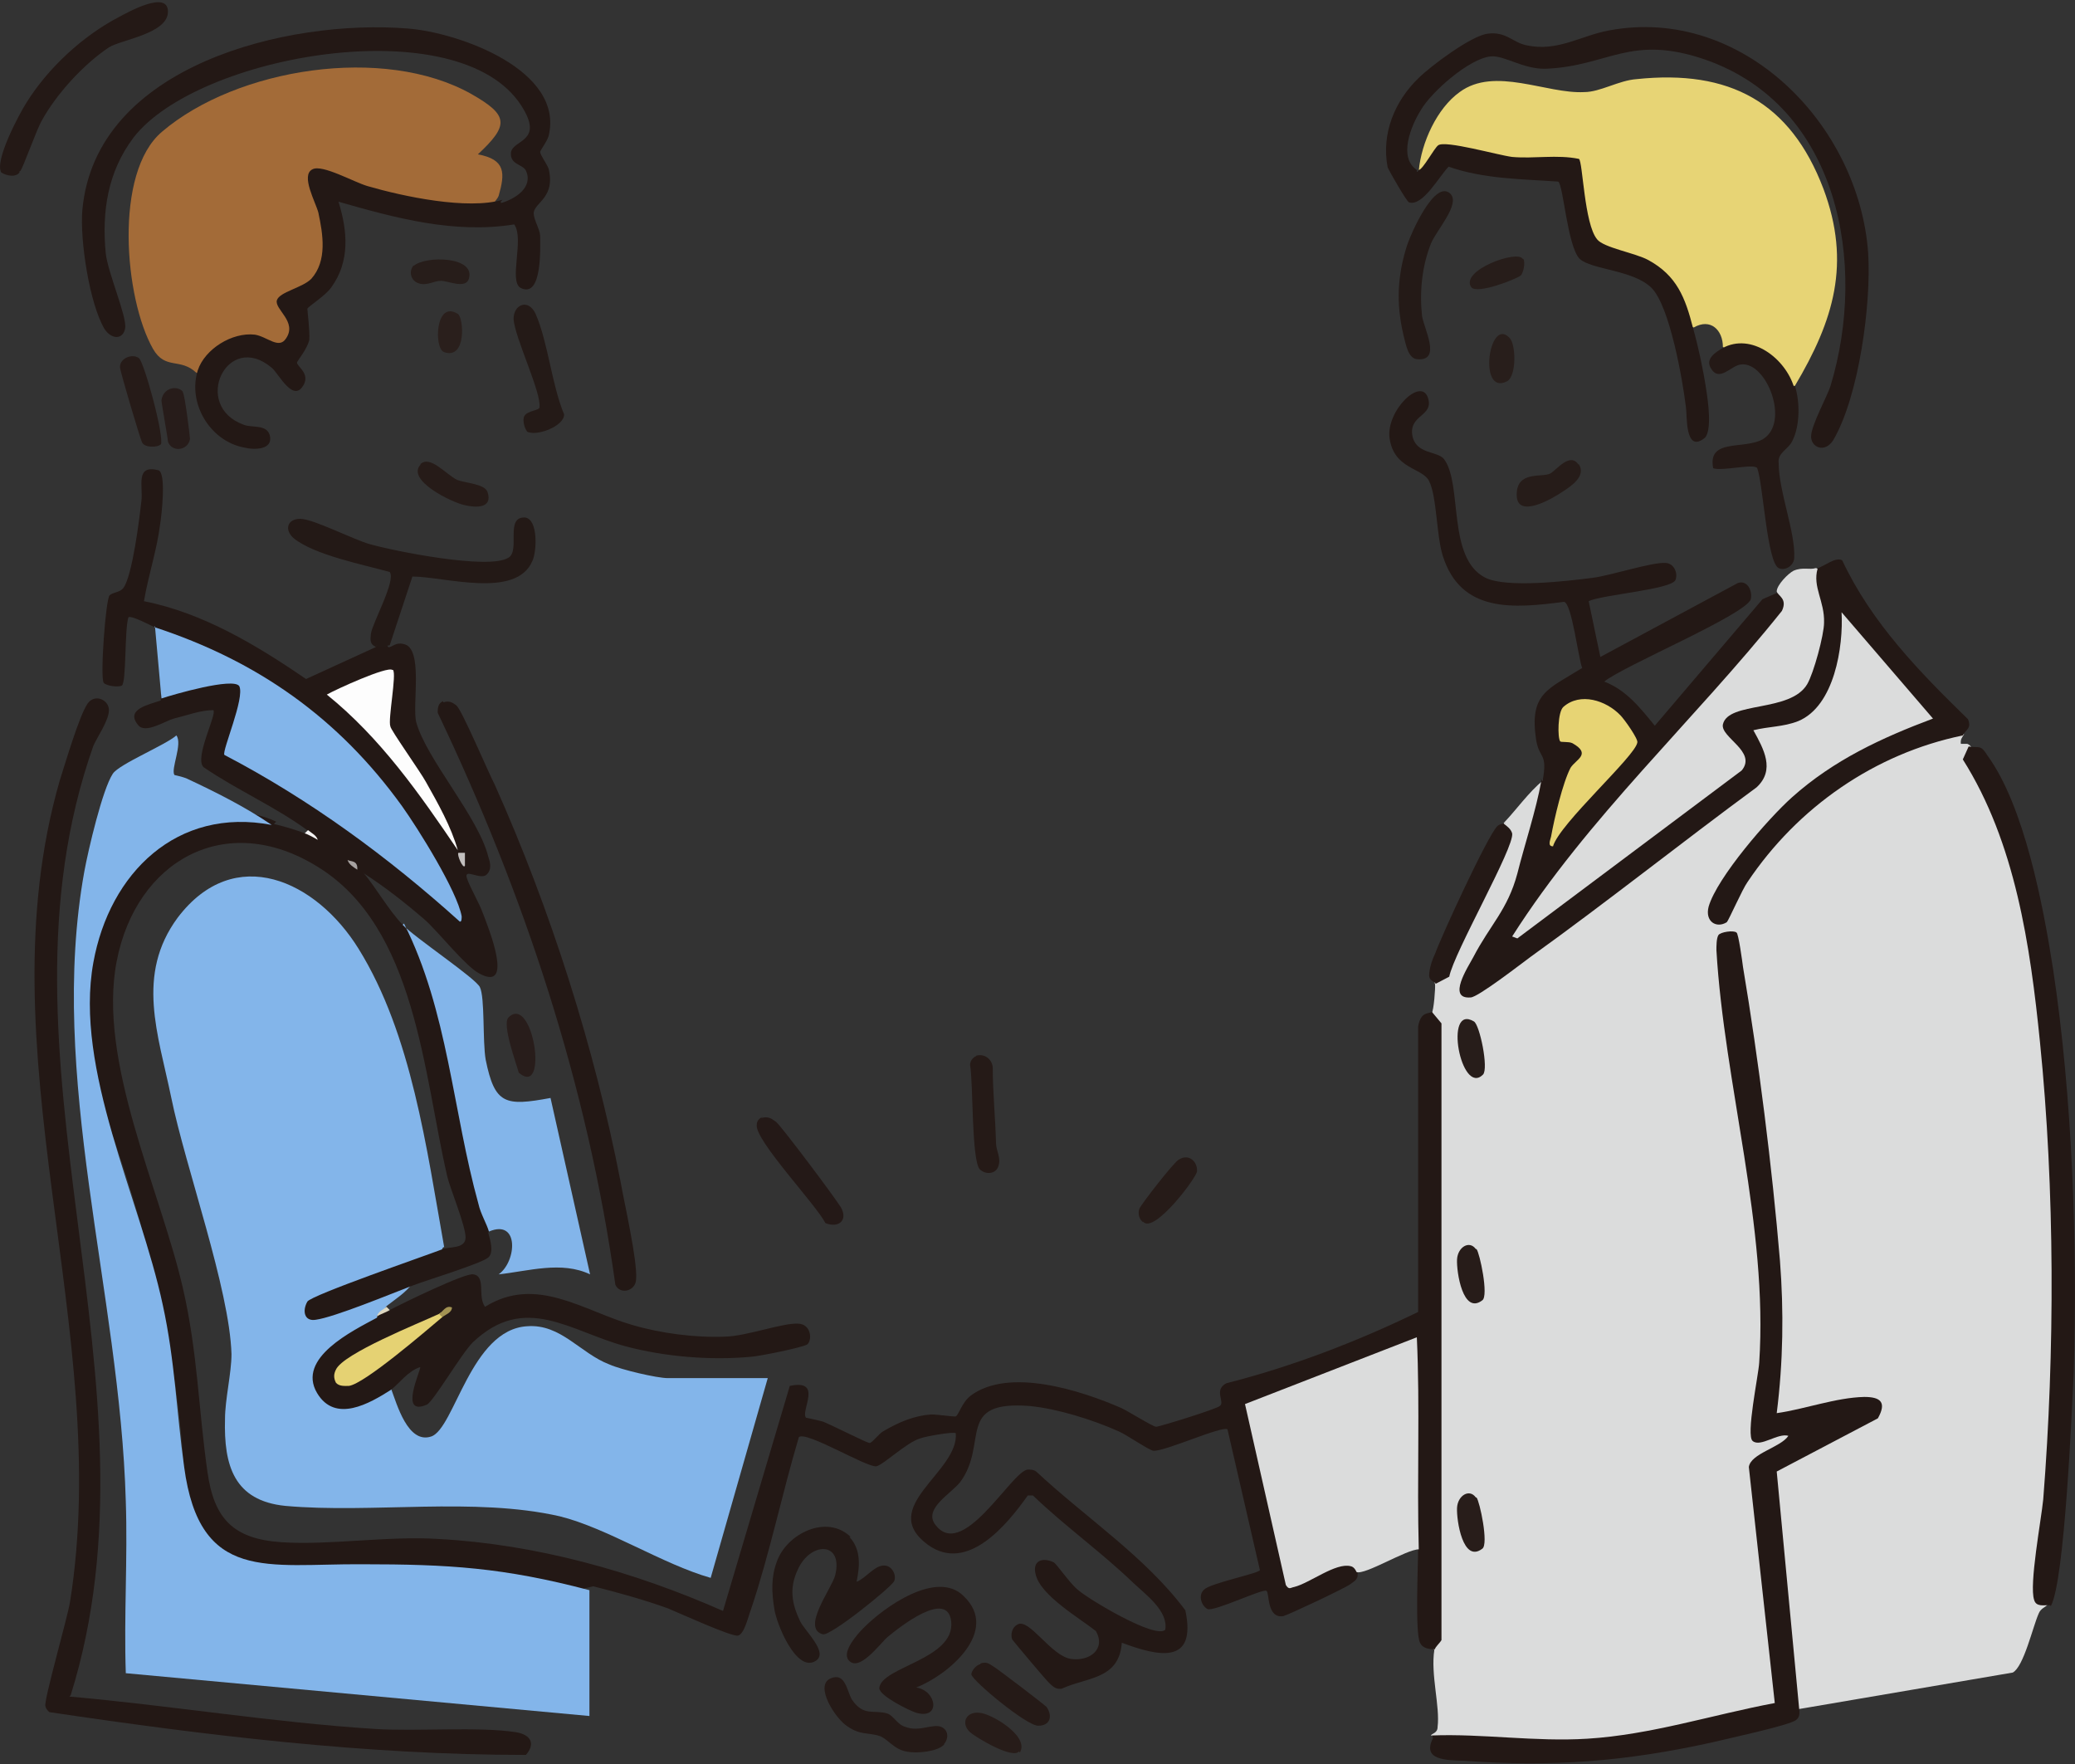 <?xml version="1.0" encoding="UTF-8"?>
<svg id="_レイヤー_1のコピー_2" xmlns="http://www.w3.org/2000/svg" version="1.1" viewBox="0 0 320 272" width="320" height="272">
  <rect x="0" y="0" width="320" height="272" fill="#333333" stroke="none"/>
  <!-- Generator: Adobe Illustrator 29.0.1, SVG Export Plug-In . SVG Version: 2.1.0 Build 192)  -->
  <defs>
    <style>
      .st0 {
        fill: #231916;
      }

      .st1 {
        fill: #231815;
      }

      .st2 {
        fill: #e7d475;
      }

      .st3 {
        fill: #a39353;
      }

      .st4 {
        fill: #241a17;
      }

      .st5 {
        fill: #a36b38;
      }

      .st6 {
        fill: #281d1a;
      }

      .st7 {
        fill: #251a17;
      }

      .st8 {
        fill: #f4f3f3;
      }

      .st9 {
        fill: #241917;
      }

      .st10 {
        fill: #a6a1a0;
      }

      .st11 {
        fill: #ded8c1;
      }

      .st12 {
        fill: #261c19;
      }

      .st13 {
        fill: #271c1a;
      }

      .st14 {
        fill: #281e1b;
      }

      .st15 {
        fill: #dbdcdc;
      }

      .st16 {
        fill: #c2bfbe;
      }

      .st17 {
        fill: #281d1b;
      }

      .st18 {
        fill: #271c19;
      }

      .st19 {
        fill: #e5d273;
      }

      .st20 {
        fill: #261b18;
      }

      .st21 {
        fill: #83b5ea;
      }

      .st22 {
        fill: #e7d474;
      }

      .st23 {
        fill: #2a1f1c;
      }

      .st24 {
        fill: #241916;
      }

      .st25 {
        fill: #271d1a;
      }

      .st26 {
        fill: #fdfdfd;
      }
    </style>
  </defs>
  <path class="st15" d="M237.9,120.4l.8,1.5c-1.8,8.6-4.2,17.3-9.3,24.3-4.2,6.8-3.8,8.2,1.1,4.2,13.4-9.6,27.1-19.9,40.2-30.1,1.3-1,1.1-3.3.5-4.7-2.4-3.3-1-4.9,4-5,6.9-1.3,7.9-10.1,8.1-16,.5-.6,1.1-.9,2-.8l13.5,15.6c.3,1.1.5,1.9-.8,2.3-13,4.4-22.6,11.9-30.3,22.7-.8,1.1-5,7.4-1.8,6.6,4.3-10,12.6-18.2,22.2-23.5,4.2-2.3,10.2-5.3,14.8-4.3-.3.5-.6.8-.5,1.5h1c1,.4.9,1.6,0,1.9,5.9,9,8.6,19.7,10.3,30.3,5.3,32.5,3.7,67.6.6,99.4.8,0,1.3.5,1.5,1.1-.3.4-1.1.6-1.4,1.4-.9,2-2.3,8.2-4,9.1l-33.4,5.7c-.4,0-1,0-1-.4-.5-4.7-4.2-35.3-3.3-37,5-3,10.3-5.9,15.8-8.5,4.2-3.2-12.9,0-13.6.8l-1.9-.4c.6-9.5.5-18.8-.3-28.3-.5-5.7-4.3-43.9-6.2-45.3s-.8,6.6-.5,7.9l1.3,10.1c3.5,19.4,6.6,39.6,3.4,58.8,7.3-2.6,6.9,1.3.8,3.9l-.9,1,3.9,35.7-.4,1.3c-16.9,5.5-33.7,7.2-51.3,5.4l-2.1-1c0-.3,1-.3,1-1.3.4-3.2-1.1-8.1-.5-11.9-.5-.6-.6-1.1,0-1.6v-94.6c-.6-.5-1.1-1.3-.4-2,.3-.3.6-4,.5-4.5-.5-1.1.4-1.5,1.4-1.8,2.6-6.3,5.4-12.5,8.6-18.7.8-1.4,1-2.9.6-4.3,2-2.1,3.8-4.7,6.1-6.6h-.1Z"/>
  <path class="st21" d="M68.2,192.5v1.1c-6.8,2.3-13.6,4.8-20.2,7.6-.5,1.6,1.3,1.5,5.4-.4l9.1-3.5,1.1.6c-1,1.4-2.6,2.4-4,3.5-.3.5-.6,1-1.5,1.5.3.5,0,.9,0,1.3-10.6,3-12.6,16.6.8,9.6l1.4.3c.9,2.4,2.6,8.6,6.2,7.4s6.1-16.5,14.8-17c5.2-.4,8.2,4.2,12.7,5.9,1.8.8,7.3,2.1,9,2.1h15.4l-8.8,30.8c-7.4-2.1-16-7.7-23.3-9.5-13.2-3-28.9-.4-42.3-1.6-7.9-.8-9.5-6.2-9.3-13.4,0-3,1-7.1,1-10-.3-10.1-7.1-28.8-9.3-39.6-2-9.7-5.5-18.9,1-27.7,8.8-11.6,21.4-5.7,27.9,4.8,8.2,13.2,10.5,30.9,13.2,46h-.1Z"/>
  <path class="st1" d="M42,127c1.4.3,3.8,1,5,1.5.8,0,1.4.3,2,1,1.5-1,4.7,1.3,4.5,3,.8.4,1.3.9,1.5,1.5.8-1.1,1.1-.9,1,.5,2,2.4,3.9,5.8,6.1,8.1,2.9,3.4,4.8,7.4,5.7,12.1,2.3,11.6,4.9,23,8.1,34.1l-.6,1.3c.3,1.1.9,3,0,3.8-1,.9-9.5,3.5-11.6,4.3-3.4,1.3-12.1,4.9-15,5.3-1.8.3-2.1-1.4-1.3-2.8.6-1,18.3-7.1,20.9-8.1,1-.4,3.5,0,3.5-1.8s-2.4-7.6-2.8-9.3c-3.7-15.8-4.8-38.6-20.1-47.9-14.1-8.7-27.9-.9-30.9,14.6-3,15.4,6.7,35.2,10.2,50.4,2.3,10,2.4,18.7,3.8,28.4,1,7.1,3.9,10.3,11.4,10.8,7.4.5,16.4-1,24.2-.5,15,.8,30.1,5,43.9,11.1l10.3-34.7c5.2-1.1,1.6,3.9,2.5,4.9,0,0,1.9.4,2.6.6,1.3.5,6.8,3.3,7.2,3.3s1.4-1.4,2.1-1.8c2.4-1.4,4.7-2.4,7.4-2.6,1,0,3.7.4,3.8.3.5-.3.9-2.1,2.3-3.2,5.9-4.4,17-.8,23.2,1.9,1.1.5,4.9,2.9,5.4,2.9s9.5-2.8,9.8-3.2c.9-.6-1-2.4,1-3.5,10.2-2.6,20.1-6.4,29.6-11v-44c.4-2.5,1.8-1.9,2.1-2.3l1.5,1.8v95.1c-.3.5-1,1.1-1,1.4-.9,0-1.9-.1-2.3-1-.8-1.4-.3-12-.3-14.6l-.6-2c-.3-9.7-.4-19.4-.6-29.3l-24.2,9.5,5.9,26.5c1.9-.6,3.8-1.4,5.7-2.5,1.8-1,5.8-1.3,4.4,1.3.3,1.3-.3,1.5-1.1,2.1s-9.5,4.7-10.3,4.9c-2.6.4-2.1-3.7-2.6-3.9-.5-.4-8.2,3.3-9.1,2.8s-1.5-2.1-.5-3c1-1,8.5-2.5,8.6-3l-5-21.7c-.8-.6-9.6,3.4-11.4,3.3-.6,0-4.2-2.5-5.4-3-4-1.8-9.5-3.5-13.7-3.9-11.5-.9-6.3,5.7-10.7,11.7-1.4,1.8-5.5,4-4,6.4,4.2,6.2,11.9-8.1,14.4-8.3.4,0,.9,0,1.3.3,7.6,7.1,16.8,13.1,23,21.4,1.8,8.5-4.2,7.1-9.8,5-.4,5.7-5.4,5.3-9.3,7.1-.8.1-1.3-.3-1.8-.8-.5-.4-5.5-6.4-5.8-6.8-.3-.8,0-1.9.8-2.3,1.8-1.1,5.2,4.9,8.3,5.3,2.8.4,5.4-1.5,3.8-4.3-2.5-2-8.6-5.5-9.3-8.8-.5-2.1,1.1-2.6,2.8-1.8.5.3,2.6,3.4,3.8,4.3,1.6,1.4,11.9,7.6,13.4,6.1.5-2.9-3-5.4-5-7.3-4.9-4.7-10.5-8.7-15.4-13.4h-.8c-3.2,4.5-9.3,12-15.4,7.6-7.9-5.8,4.8-11.2,4.3-17.2-.3-.3-4.8.5-5.5.8-2.1.6-5.8,4.2-6.8,4.3-1.6.1-10.8-5.5-11.9-4.5-2.6,8.7-4.5,18-7.4,26.6-.4,1-1,3.8-2,4s-9.1-3.5-10.8-4.2c-3.9-1.4-7.6-2.4-11.5-3.4l-2.1.5c-14.6-3.2-29.5-4.3-44.5-3.4-10.1.1-15-4.8-16.5-14.6-1.1-18.3-5.2-35.3-11.2-52.5-4-13.4-6.2-29,3-40.6,5.2-6.4,14.5-11.1,22.4-7.3h0l-.4.4h0Z"/>
  <path class="st21" d="M90.9,244.9v19.7l-71.5-6.6c-.3-8.8.3-17.7,0-26.5-.9-32.2-12.1-65.5-6.4-97.1.6-3.3,2.8-12.7,4.4-15.1,1-1.5,8.1-4.4,9.8-5.9,1,1.3-.9,5.2-.3,6.1,0,0,1.3.3,1.8.5,4.5,2.1,9.1,4.4,13.2,7.2-14.6-2.8-25,7.4-27.5,21.2-3,16.5,7.2,36.4,10.7,52.8,1.9,8.7,2.1,16.4,3.3,25,2.4,17.9,12.9,14.9,27.4,15,13.4,0,21.8.5,35.1,4h0v-.3h0Z"/>
  <path class="st5" d="M30.3,57.5c-2.5-2.4-4.8-.4-6.7-3.7-4.4-7.7-6.1-27.2,1.4-33.5,11.5-9.8,34.2-13.4,47.7-5.8,5.8,3.3,5.8,4.8,1,9.3,4.3.8,4.2,2.9,3.2,6.4-.3.8-1.4,1.3.4,1.1,0,.4-.3.9-.6,1.1-4,2.8-23-3.2-28.3-5v1.3c2.8,7.2,4.4,15.5-4.9,18.3,3.9,4.9,1.5,9.3-4.4,6.1-3-.1-6.2,1.6-7.4,4.4h-1.1c0,.1,0,0,0,0h-.1Z"/>
  <path class="st2" d="M276.8,59.5h-1.1c-1.4-3.7-5.2-6.9-9-5.4l-1-.6c0-2.6-1.9-4.5-4.5-3l-1.3-.5c-1.4-7.1-6.1-9.6-12.4-11.2-2.3-.8-3-2.6-3.4-4.8l-1.3-8.6c-6.8.1-13.6-.5-20.3-2-1.3,2.3-2.5,3.3-3.7,2.9.4-4.3,2.8-9.6,6.3-12.1,5.4-4,13.4.3,19.2,0,2.5,0,5.3-1.8,8.1-2,14.3-1.5,23.7,3.5,28.8,16.9,4.3,11.5,1.6,20.3-4.4,30.4h0Z"/>
  <path class="st1" d="M237.9,120.4c.8-4.4-.5-3.3-1-6.3-1.1-7.2,1.8-7.8,7.1-11.1-.6-1.5-1.6-10-2.8-10.2-7.7,1-15.9,1.8-18.7-7.1-1-3.2-.9-9.1-2.1-11.5-1-2.1-5.4-1.8-6.1-6.6-.6-4.2,4.8-9.5,5.9-6.3,1,2.9-2.9,2.6-2.4,5.8.5,3,3.9,2.4,4.9,3.7,2.9,3.9.4,15.3,6.4,18.3,3.3,1.6,12.6.5,16.5,0,3-.4,9-2.4,11.2-2.3,1.3,0,2,1.5,1.6,2.6-.5,1.5-11.4,2.3-13.4,3.3l1.8,8.6,21.2-11.4c1.4-.5,2.3,1.1,2,2.5-.8,2.4-19.7,10.3-22.6,12.7,3.4,1.3,5.5,4,7.8,6.8l16.6-19.5,2.3-1c1.8-.8,2.5,2.3,1.6,3.5-13.7,15.3-26.9,30.9-39.5,46.9,11-7.9,21.7-16.1,31.9-24.5-3.9-3.8-4.4-6.6-1.3-8.2l8.1-2.1c4.8-1.9,6.1-11.6,4.2-16.1-.6-1.9-.3-2.9,1-3.2,1.3-.4,3-1.9,4-1.3,4.5,9.6,11.9,17.2,19.4,24.5.6,1.5-.4,1.6-.8,2.5-13.6,2.8-25.5,11.1-33.2,22.6-.8,1.1-2.9,5.9-3.2,6.2-1.6,1-3.4-.1-2.8-2.4,1.3-4.5,9.2-13.6,12.9-16.9,6.4-5.7,13.7-9.1,21.7-12.1l-14.1-16.4c.3,5.3-1.1,14.5-6.7,16.8-2.3.9-4.5.8-6.9,1.4,1.6,2.9,3.4,6.1.5,8.8-11.7,8.6-23.1,17.7-34.8,26.1-1.5,1.1-8.2,6.3-9.3,6.3-3.7.3-.4-4.7.4-6.2,2.6-5,5.3-7.3,6.8-12.9,1.1-4.4,2.9-9.8,3.7-14.3h0v-.3h-.1Z"/>
  <path class="st1" d="M23.8,96.7c-.6-.3-3.7-1.9-4-1.5-.6,1.8-.3,10-1,10.5-.5.3-2.3.1-2.8-.4-.6-.8.3-12.9.9-13.5.5-.5,1.5-.4,2.1-1.1,1.4-1.8,2.5-10.7,2.8-13.4.3-2.3-1-5.7,2.6-4.8,1.3.3.5,7.1.3,8.3-.5,4-1.8,7.8-2.5,11.9,9.1,1.8,17.4,6.8,25,12l10.7-4.9c.6-.9,1.4-1,2,0,.6,0,1.1-.8,2.3-.5,3.2.5,1.3,9.5,2,12.1,1.6,5.7,9.6,14.6,11.1,20.7.3.9.6,2-.3,2.8-1,.8-3.5-1.1-3,.5.5,1.5,1.9,3.8,2.5,5.5.8,2.1,4.9,12.2-.6,9.2-2.1-1.1-6.2-6.3-8.3-8.2-3-2.6-6.3-5.2-9.6-7.3-.4-.3-.8-.4-1-.5-.4-.6-.9-1.1-1.5-1.5-1.5-1.1-2.8-2.1-4.5-3-.8-.5-1.3-1-1.5-1.5-5-3.7-11-6.3-16.1-9.8-1.5-1.4,2.1-8.2,1.5-8.8-2,0-4,.8-6.1,1.3-1.4.4-4.4,2.4-5.5,1-2.1-2.5,1.9-3.2,3.5-3.8v-.9c.4-.8,9.8-2.8,11.2-2.4,1.9.5,2.1,1.5,1.9,3.3l-2.3,8.1c12.4,6.3,23.7,14.5,34.1,23.7-8.2-18.8-23.8-34.6-43.9-41.2l-1.9-1.8h0Z"/>
  <path class="st1" d="M10.7,261.6c15.8,1.4,31.4,4,47.2,5,6.4.4,15.9-.4,21.7.5,2.3.4,3,1.8,1.5,3.5-24.6,0-49.3-3-73.5-6.6-.3-.3-.5-.5-.6-.9-.3-.8,3.4-13.6,3.8-16.1,6.7-41.9-13.6-84.9-1.6-126.6.8-2.5,3-10,4.3-11.9,1.1-1.6,3.3-.6,3.3,1s-1.9,4.3-2.4,5.5c-17,48.1,11.6,98.1-3.5,146.4h0Z"/>
  <path class="st1" d="M77.3,31.3c2.1-.6,5-2.4,3.8-5-.5-1-2.5-.9-2.3-2.8.3-2,5.2-1.6,1.6-7.2-9.6-15-49.9-7.9-59.8,4.9-4,5.3-4.9,11.4-4.3,17.8.3,3,3.3,9.8,3,11.6s-2.1,1.8-3.2.1c-2.3-3.9-3.8-13.7-3.4-18.3C14.7,10,44.5,2.9,62.9,4.4c7.8.6,24.2,6.4,21.7,16.6-.3.9-1.1,1.9-1.3,2.4,0,.5,1,1.8,1.3,2.6,1.1,4.4-2.1,5.2-2.3,6.8,0,1.1.9,2.4,1,3.5,0,1.6.4,9.8-3,8.1-1.9-1,.6-7.6-1-9.8-9.2,1.5-18.4-1-27.1-3.5,1.4,4.5,1.8,9.2-1.1,13.2-.9,1.3-3.5,2.9-3.7,3.3,0,.3.4,3.5.3,4.8-.3,1.4-1.9,3.3-1.9,3.5,0,.6,1.9,1.6,1.1,3.3-1.6,3.2-3.9-1.6-5-2.5-6.9-5.8-12.4,5.9-4.3,8.8,1.3.5,3.5-.1,4,1.6.6,2.3-2.4,2.3-4,1.9-5.2-1-8.7-6.8-7.1-11.9,1.1-3.3,5.3-5.9,8.8-5.5,1.9.3,3.7,2.3,4.8.6,1.8-2.6-1.8-4.5-1.4-5.9.4-1.3,3.9-1.9,5.3-3.3,2.5-2.8,1.8-6.9,1.1-10.2-.4-1.6-2.8-5.8-.9-6.7,1.5-.8,6.4,2,8.5,2.6,5.5,1.6,15.4,3.7,20.8,2.1h0l-.3.3h0Z"/>
  <path class="st15" d="M218.8,238.9c-1.9,0-8.3,4-9.6,3.5,0,0-.3-.8-.9-.9-2.3-.6-6.3,2.6-8.7,3.2-.6.1-.8.5-1.3-.3l-6.3-27.9,26.5-10.3c.5,10.8,0,21.8.3,32.8h0Z"/>
  <path class="st1" d="M218.8,26.2c.6,0,2.4-3.4,3-3.8,1.1-.8,9.1,1.5,11.4,1.8,3.4.3,6.9-.4,10.3.3.6.4.8,10,2.8,12.4,1,1.3,5.9,2.1,7.9,3.2,4.4,2.4,5.7,5.8,6.9,10.5.8,2.8,1.6,6.6,2,9.3.3,1.8,1,6.8-.3,7.7-3,2.3-2.6-3.7-2.8-4.8-.5-4.2-2.5-15.6-5.3-18.4s-9.3-2.8-11.1-4.5c-1.9-2-2.5-11.4-3.3-11.9-5.7-.4-11.5-.4-16.9-2.3-1.4,1.4-4,6.2-6.1,5.5-.3,0-3-4.7-3.3-5.4-1-5.2,1.1-10.2,4.7-13.7,1.9-1.9,8.2-6.6,10.7-6.9,2.9-.4,3.9,1.4,6.1,1.8,4.7,1,8.3-1.5,12.6-2.3,20.7-3.9,38.6,14.6,40,34.3.5,7.8-1.4,22.1-5.4,28.9-1.3,2-3.4,1.1-3.4-.6s2.5-6.2,3-7.8c5.7-18.8,1.3-43.1-19.3-50.3-11.6-4-14.9,1-24.6,1.4-3.5.1-6.4-2.1-8.5-1.9-3.3.3-9.2,5.5-10.8,8.3-1.5,2.4-3.5,7.3-.6,9.2h0v.3h.1Z"/>
  <path class="st1" d="M220.8,267.6c7.9-.3,15.9,1,24,.5,9.8-.6,19.3-3.7,28.9-5.5l-4-36.4c.3-2.1,4.9-3,6.1-4.8-1.6-.5-4.3,1.8-5.5.8-1.1-.8.9-10.2,1-12.1,1.4-20.9-5.4-43-6.6-63.6,0-.6,0-1.8.3-2.3s2.4-.8,2.8-.4c.3.1.9,4.5,1,5.3,2.4,14.3,4.5,30.9,5.7,45.3.6,7.8.5,15.6-.5,23.5,4.3-.6,9.1-2.4,13.5-2.5,2.5,0,3.5.8,2.1,3.3l-15.6,8.2,3.5,37c0,.5,0,.9-.5,1.3-.8.8-11.1,3-13.1,3.5-13.2,2.9-24.5,3.8-38.1,2.8-2.6-.1-6.6,0-4.8-3.5h0Z"/>
  <path class="st21" d="M62.1,142.6c1.9,2,11.2,8.2,11.9,9.6.8,1.6.4,8.3.9,11.2,1.4,6.9,3,7.2,10,5.9l6.1,27.2c-4.4-2.1-9.5-.5-14.1,0,2.8-2,3.2-8.6-1.5-6.6-.3-1.1-1.3-2.8-1.6-4.2-4-14.4-4.7-29.8-11.5-43.3h0Z"/>
  <path class="st15" d="M280.3,87.7c-.8,2.8,1.1,5,1,8.3,0,1.9-1.6,7.8-2.6,9.5-2.6,4.4-12.2,2.6-13,6.2-.4,2,5.3,4.2,2.9,7.1l-34.6,25.9-.8-.3c11.7-18.4,28-33.2,41.6-50.2.9-1.9-.6-2.3-.8-3,0-1,1.8-2.8,2.6-3.2,1.4-.6,2.5-.1,3.4-.4h.1Z"/>
  <path class="st21" d="M23.8,96.7c15.9,5.2,28.4,14,38.2,27.6,2.5,3.5,8.5,13.1,9.2,17,0,.3,0,.9-.3.8-11.1-10-23.1-18.8-36.3-25.7-.4-.6,3.2-8.8,2.3-10.6-.9-1.4-10.2,1.3-12,1.9l-1-11.1h-.1Z"/>
  <path class="st1" d="M316.1,247.5c-.9,0-2.1.3-2.4-.8-.8-2.3,1.1-12.4,1.4-15.5,1.8-22.7,1.8-47.8-.5-70.5-1.5-14.9-3.8-30.8-11.9-43.6l.9-2c1.6.3,1.8-.4,2.9,1.4,5.7,7.8,8.6,23.2,10.1,32.8,3,19.8,3.8,42.4,3.2,62.4-.3,6.2-1.4,31.9-3.5,35.9h-.1Z"/>
  <path class="st1" d="M60.1,202c1.9-1,11.7-5.8,12.9-5.5,2,.3.6,3.4,1.8,5,7.9-4.9,15.1.6,22.7,2.8,4.4,1.3,9.8,2,14.4,1.8,3.3-.1,8.7-2.1,11.1-2,2.1,0,2.3,2.5,1.5,3.2-.8.5-7.3,1.8-8.6,1.9-6.3.6-13.4,0-19.4-1.6-8.6-2.3-15.5-8.3-23.6-.6-1.8,1.8-6.1,9.2-7.1,9.6-4.4,1.9-.8-5.5-1-5.8-1.9.6-3.2,2.5-4.5,3.5-3.3,2.1-8.6,5.2-11.4.5-3.2-5.4,5.5-9.6,9.2-11.6.5-.6,1.3-1.3,2-1h0Z"/>
  <path class="st1" d="M68.4,108.3c.8-.3,1.4,0,2,.5.8.6,5,10.5,5.9,12.2,8.6,19.2,15.4,40.6,19.4,61.2.6,3.4,2.6,12.1,2.4,15,0,1.9-2.5,2.5-3.2.9-4.3-30.8-14.1-60.3-27.4-88.2,0-.6,0-1.5.9-1.8h-.1Z"/>
  <path class="st0" d="M58.1,99.8c-1.1-.4-1-1.1-.9-2.1.3-1.8,3.9-8.2,2.9-9.5-3.9-1.1-11.6-2.6-14.8-5.2-1.5-1.3-1-3,1-3s8.2,3.2,10.7,3.9c3.9,1.1,18.4,4,21.4,2.1,1.9-1.1-.6-6.4,2.6-6.2,2,.3,1.8,5.2,1.1,6.7-2.5,5.9-13.6,2.4-18.5,2.4l-3.5,10.6c-.6,0-1.1.8-2,0h0v.3h-.1Z"/>
  <path class="st0" d="M131,237c1.8,1.9,1.6,4.5,1.1,6.9,1.4-.5,2.8-2.6,4.3-2.5,1.1,0,1.9,1.4,1.5,2.4-.4.9-9.8,8.5-11,8.2-3.4-.9,1.4-7.1,1.9-9.1,1.3-5.3-3.9-5.2-5.8-.8-1.3,2.8-.9,5.2.4,7.9.8,1.6,4.4,4.8,2.4,6.1-3,1.9-6.1-5.8-6.4-8.1-.4-2.5-.5-4.8.4-7.2,1.5-4.3,7.7-7.4,11.4-3.8h-.1Z"/>
  <path class="st24" d="M276.8,59.5c.8,2.4.8,6.2-.4,8.5-.6,1.3-2.3,1.8-2.1,3.4,0,4.3,2.6,10.7,2.4,14.6,0,1.1-1.3,2.1-2.4,1.6-1.8-.9-2.4-13-3.3-15.4-.4-.8-5.4.5-6.8,0-.9-4.7,4.8-2.8,7.7-4.5,4.2-2.6.5-12-3.4-11.5-1.5.1-3.4,2.9-4.7.5-.8-1.4.8-2.4,1.8-3,4.5-2.5,9.8,1.6,11.1,6.1h0v-.3h.1Z"/>
  <path class="st24" d="M148.6,246.1c5.7,5.4-2.4,12.2-7.3,14.1,3.2.5,3.8,5,0,3.9-1-.3-5.7-2.6-5.7-3.8.3-3.3,11.6-4.4,11.1-10.2-.5-5.2-8.1.9-9.8,2.3-1.1.9-4.5,5.7-6.1,3.5-.9-1.3,1.4-3.9,2.3-4.8,3.2-3.3,11.4-9.1,15.5-5h0Z"/>
  <path class="st24" d="M3,26.6c-.6.8-2,.5-2.8,0-1.1-1.8,2.8-9.1,3.9-10.8,3.3-5.3,8.6-10.2,14.1-13.1,1.5-.8,7.7-4.3,7.7-.9s-7.2,4.3-9.1,5.5c-3.9,2.6-8.1,7.2-10.3,11.2-.9,1.5-3,7.6-3.4,7.9h-.1Z"/>
  <path class="st4" d="M223.7,29.9c1.5,1.6-2.1,5.5-3,7.6-1.4,3.5-1.8,7.4-1.4,11.2.3,2,3,6.9-.6,6.7-1.6,0-1.9-2.4-2.3-3.9-1.1-4.8-.9-9,.6-13.7.6-1.8,4.3-10.3,6.7-7.9h0Z"/>
  <path class="st24" d="M231.9,127c.5.4,1.1.8,1.3,1.5.4,2.1-9,18.4-9.7,22.1l-2.1,1.1c0-.3-1-.4-1-1.3s.4-2.3.9-3.3c1-2.8,8.1-18.2,9.6-19.7.4-.4,1.1-.4,1.3-.5h-.1Z"/>
  <path class="st7" d="M145.6,269c-1,1.1-4.2,1.4-5.7,1.1-2-.3-2.9-1.9-4.2-2.4-1.8-.6-3-.1-5-1.5-1.8-1.1-5.2-6.3-2.6-7.4,2.3-1,2.5,2,3.3,3.3,1.8,2.6,3.3,1.5,5.4,2.1,1,.3,1.6,1.8,2.9,2.1,2.1.8,4.2-.6,5.5,0,1.1.5,1.1,1.8.4,2.6h0Z"/>
  <path class="st4" d="M81.3,66.5c-.4-.3-.8-1.9-.4-2.4.5-.8,2.3-.8,2.3-1.3.3-2.3-3.8-10.7-4-13.6,0-2.3,2.3-3.2,3.4-.8,1.9,4.3,2.5,11,4.4,15.5,0,1.9-4.5,3.5-5.8,2.6h.1Z"/>
  <path class="st9" d="M117.4,172.4c1-.3,1.5,0,2.3.6,1,.9,9.1,11.7,10,13.2,1.1,2-.4,3.2-2.4,2.4-1.5-2.9-10.8-12.7-10.6-15.1,0-.6.3-1,.9-1.3h-.1Z"/>
  <path class="st7" d="M150.5,162.8c1.3-.4,2.5.5,2.6,1.8,0,3.9.4,7.7.5,11.6,0,1.3.9,2.4.3,3.8-.5,1.1-2,1.1-2.8.3-1.3-1.4-1-13.4-1.5-16.1,0-.5.3-1,.8-1.3h.1Z"/>
  <path class="st20" d="M24.8,68.5c-.4.5-2.5.6-2.9-.3-.3-.6-3.4-11-3.4-11.6,0-1.4,1.9-2.1,2.9-1.4.8.5,4,12.2,3.4,13.4h0Z"/>
  <path class="st7" d="M151.2,256.5c.9-.3,1.3,0,1.9.4.6.3,7.9,5.9,8.3,6.3,1,1.5.5,2.9-1.3,2.9s-10.1-6.9-10.3-7.9c0-.6.8-1.5,1.4-1.6h0Z"/>
  <path class="st20" d="M176.1,188.3c-.5-.5-.6-1.3-.4-1.9s5.4-7.3,6.1-7.6c1.6-1,2.9.4,2.8,1.8,0,.9-6.6,9.7-8.3,7.8h-.1Z"/>
  <path class="st20" d="M64.8,71.6c1.5-1.5,3.9,1.5,5.7,2.4,1.3.5,4.3.6,4.7,1.9.8,2.5-1.8,2.4-3.5,2-2-.4-9.2-3.9-6.8-6.3h0Z"/>
  <path class="st12" d="M243.5,71.6c1.1,1.8-1.1,3.3-2.5,4.2-1.6,1.1-7.1,4.3-7.1.5s3.9-2.6,5.2-3.3c.9-.5,3-3.3,4.3-1.4h.1Z"/>
  <path class="st17" d="M78.4,156.9c3.8-3.8,6.3,12.5,1.6,8.5-.4-1.5-2.6-7.4-1.6-8.5Z"/>
  <path class="st18" d="M157.2,270c-.9,1.4-6.7-2.1-7.6-2.9-1.5-1.4-.6-3.2,1.4-3,1.6,0,7.8,3.5,6.3,6.1h-.1Z"/>
  <path class="st13" d="M28.2,60.5c.3.3,1.1,6.8,1.1,7.2-.3,1.8-2.8,2.1-3.4.4,0-.5-1-5.9-1-6.4.3-2,2.5-2.3,3.3-1.3h0Z"/>
  <path class="st25" d="M63.8,41c1.8-1.6,9.6-1.5,8.5,2-.5,1.6-3.2.3-4.3.3s-2.1.8-3.4.4-1.6-1.9-.8-2.8h0Z"/>
  <path class="st25" d="M234.9,39.9c.4.5,0,2.3-.4,2.6-.8.6-6.7,2.9-7.6,1.8-1.8-2.6,7.1-5.8,7.9-4.4h0Z"/>
  <path class="st14" d="M232.8,52.1c1,1,1.1,5.9-.4,6.7-4.5,2.3-2.8-10.1.4-6.7Z"/>
  <path class="st23" d="M70.6,48.4c.9.5,1.4,7.1-2.1,5.9-1.6-.5-1.4-8.1,2.1-5.9Z"/>
  <path class="st8" d="M49,129.5c-.5-.3-1.6-.9-2-1l.5-.5c.6.5,1.3.8,1.5,1.5h0Z"/>
  <path class="st11" d="M60.1,202c-.6.4-1.4.6-2,1,.3-.9,1-1,1.5-1.5l.5.5h0Z"/>
  <path class="st25" d="M228.7,165.7c-3.4,3.4-6.1-11-1.4-8.2.9.5,2.3,7.3,1.4,8.2Z"/>
  <path class="st18" d="M227.7,192.6c.5.6,1.9,7.2.9,7.9-3,2.3-4-4.4-3.9-6.3s1.9-3,2.9-1.6h.1Z"/>
  <path class="st6" d="M227.7,230.9c.5.6,1.9,7.2.9,7.9-3,2.3-4-4.4-3.9-6.3s1.9-3,2.9-1.6h.1Z"/>
  <path class="st10" d="M55.1,134.1c-.6-.4-1.3-.8-1.5-1.5.5.3,1.6,0,1.5,1.5Z"/>
  <path class="st22" d="M239.5,130.5c-.9,0-.4-1-.3-1.5.5-2.8,1.8-8.3,3-10.6.8-1.3,3.3-2.1.3-3.8-.6-.3-1.8-.1-1.9-.3-.4-.5-.4-4.5.5-5.3,2.6-2.3,6.6-1,8.8,1.3.6.6,2.8,3.7,2.6,4.2-.3,2.1-12,12.5-13,16h-.1Z"/>
  <path class="st26" d="M60.6,103.3c.6.6-.8,7.7-.4,8.7,0,.5,4.7,7.1,5.5,8.6,1.8,3.2,3.9,6.9,4.9,10.5-5.9-8.7-11.9-17.3-20.2-24,1.4-.8,9.3-4.4,10.1-3.8h0Z"/>
  <path class="st16" d="M71.7,131.5v2c-.3.6-1.3-1.8-1-2h1Z"/>
  <path class="st19" d="M67.7,202.6c.8-.6,1-.4.5.5-2.5,2.1-12,10.3-14.4,10.6-.6,0-1.5.1-2-.5-.4-.8-.3-1.4,0-2,1.1-2.5,12.9-7.2,15.9-8.6h0Z"/>
  <path class="st3" d="M67.7,202.6c.6-.3,1-1.4,2-1,0,.8-1,1.1-1.5,1.5l-.5-.5h0Z"/>
</svg>